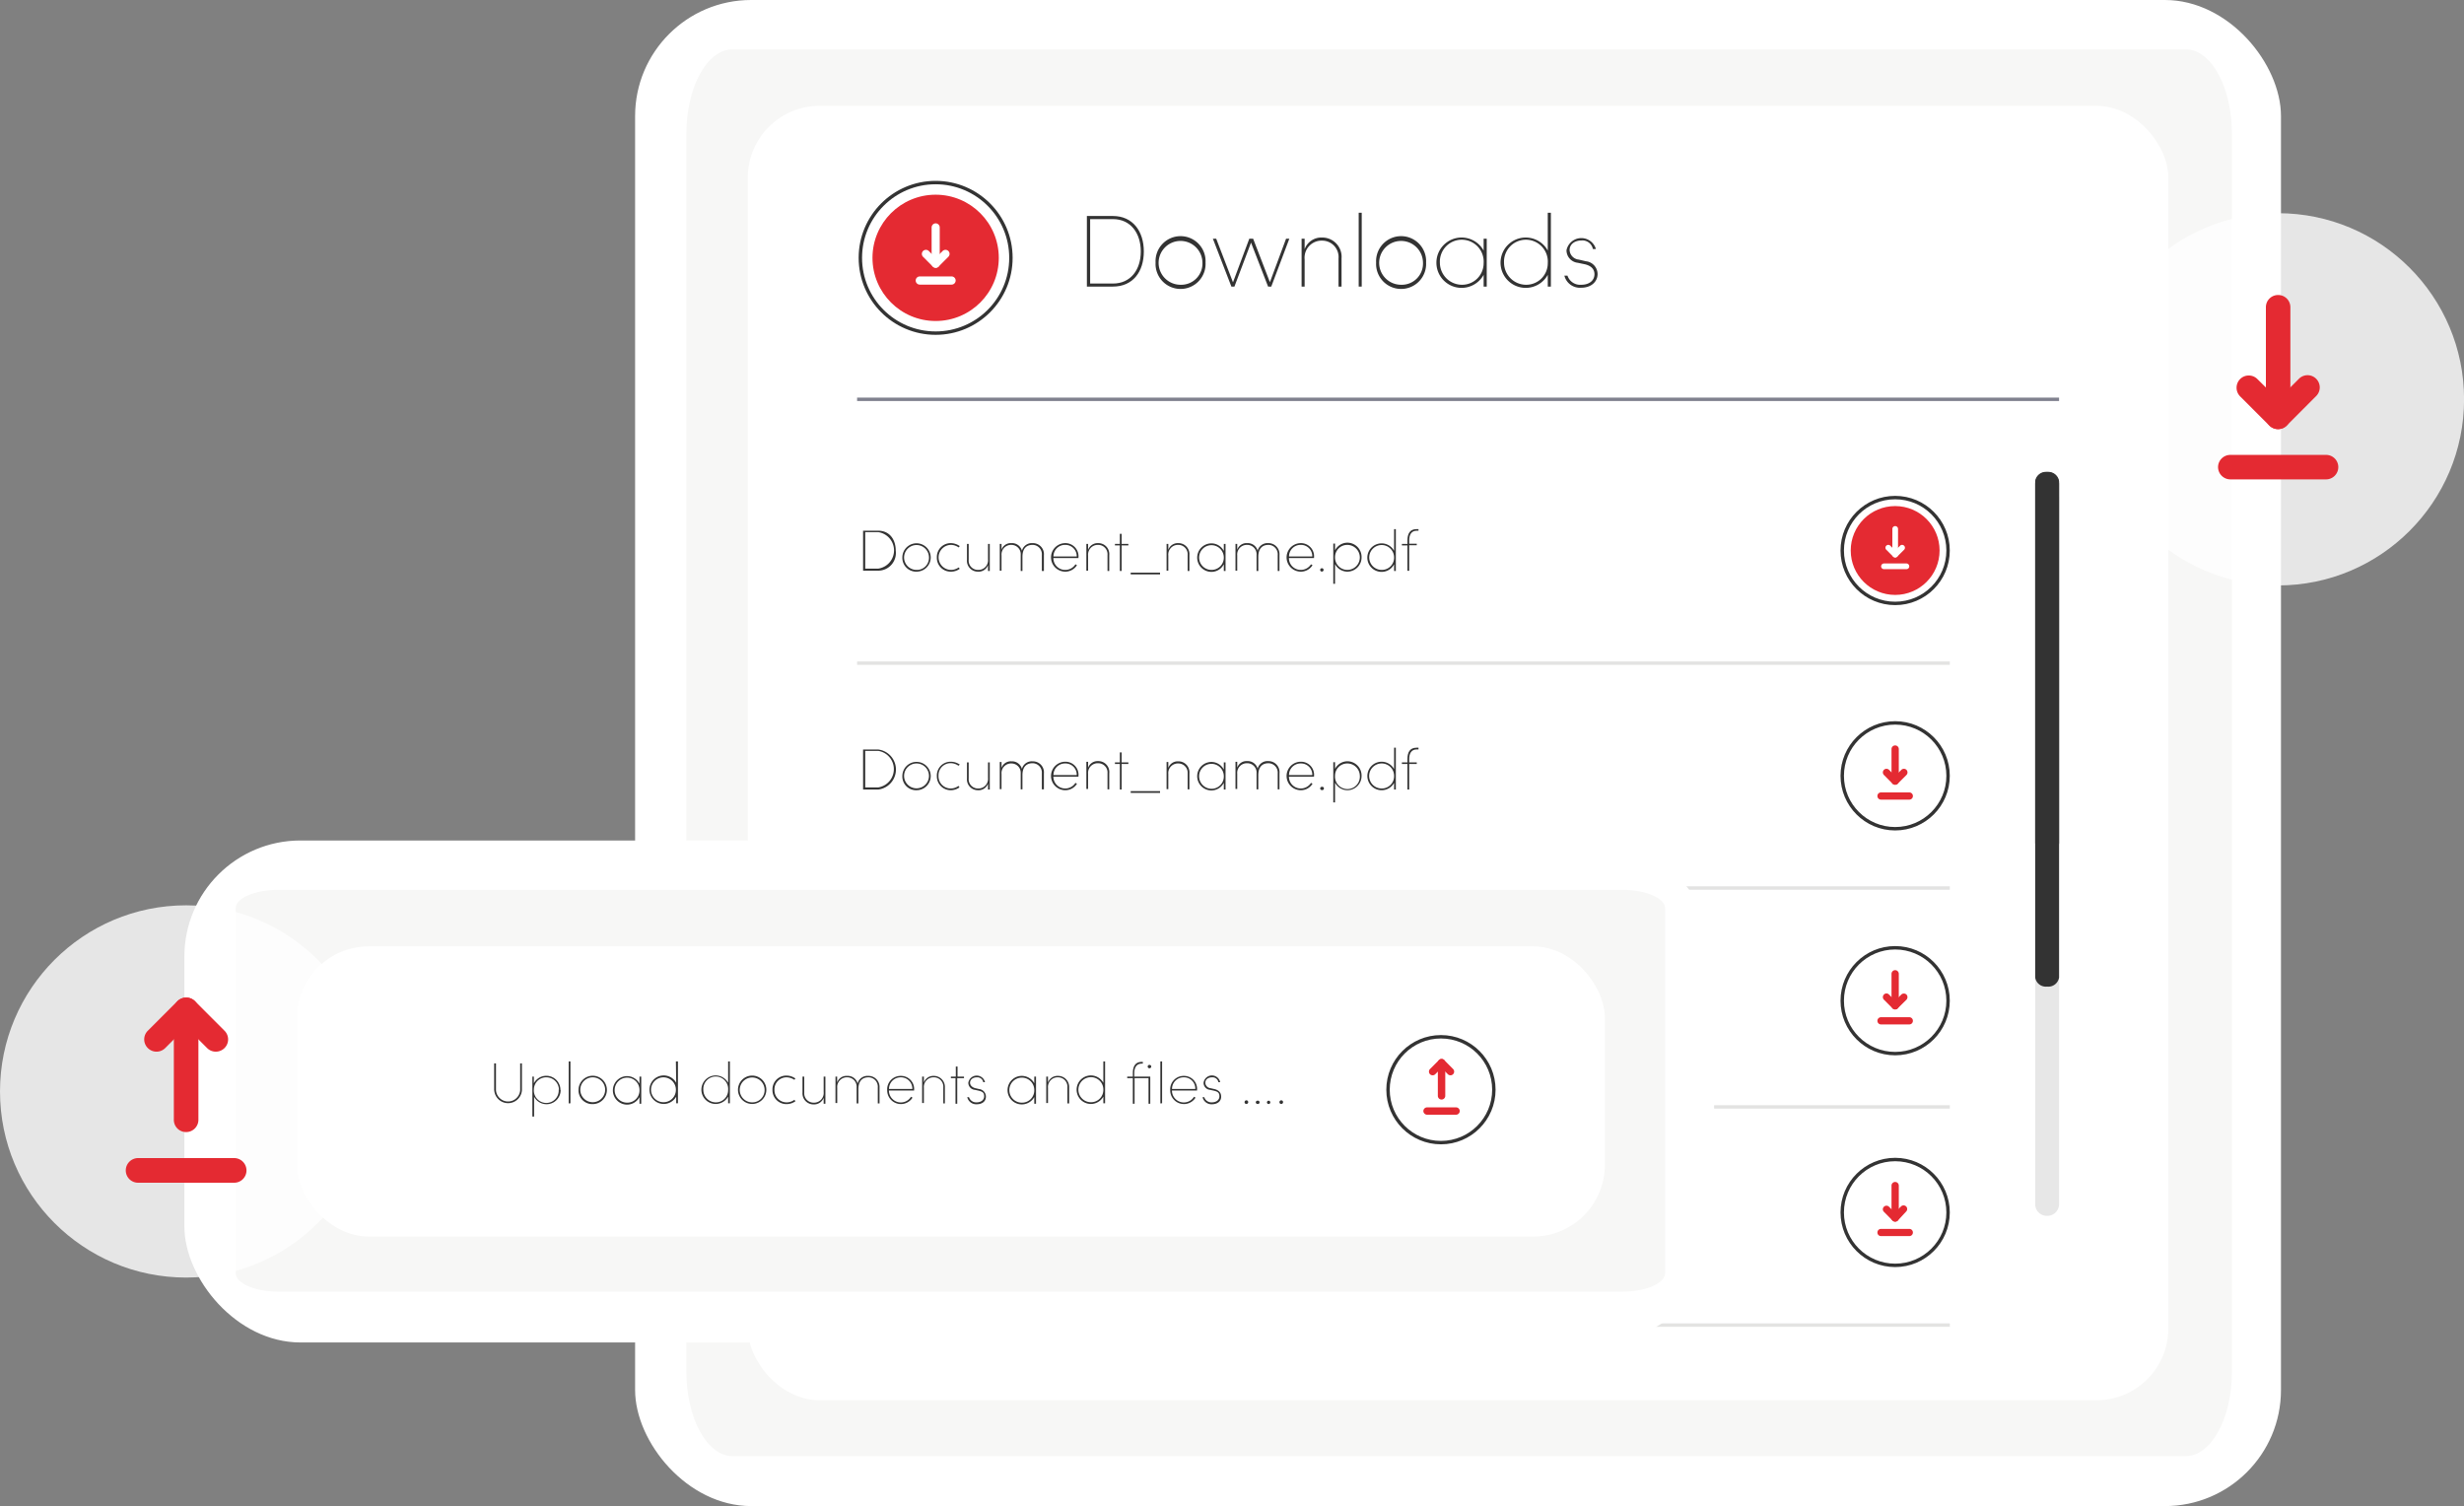 <svg id="Group_24" data-name="Group 24" xmlns="http://www.w3.org/2000/svg" viewBox="0 0 325 198.65"><rect x="0" y="0" width="325" height="198.65" fill="#808080" stroke="none"/><defs><style>.cls-1,.cls-11{fill:#fff;}.cls-2{fill:#f7f7f6;}.cls-11,.cls-3{isolation:isolate;}.cls-4{fill:#333;}.cls-5{fill:#e7e7e7;}.cls-6,.cls-7,.cls-8,.cls-9{fill:none;}.cls-6{stroke:#80818e;}.cls-6,.cls-7,.cls-9{stroke-width:0.45px;}.cls-7{stroke:#e3e3e2;}.cls-9{stroke:#333;}.cls-10{fill:#e42a32;}.cls-11{opacity:0.8;}</style></defs><g id="Group_3080" data-name="Group 3080"><rect id="Rectangle_2904-2" data-name="Rectangle 2904-2" class="cls-1" x="83.77" width="217.09" height="198.65" rx="15.31"/><path id="_6829-01-colorful-infographic-4" data-name=" 6829-01-colorful-infographic-4" class="cls-2" d="M97.2,6.51H288.88c3.37,0,6.09,5,6.09,11.17V180.89c0,6.17-2.72,11.17-6.09,11.17H97.2c-3.36,0-6.09-5-6.09-11.17V17.68C91.11,11.51,93.84,6.51,97.2,6.51Z" transform="translate(-0.58)"/></g><rect id="Rectangle_3026" data-name="Rectangle 3026" class="cls-1" x="98.64" y="13.96" width="187.36" height="170.73" rx="9.46"/><g id="Document_name.pdf-2" data-name="Document name.pdf-2" class="cls-3"><g class="cls-3"><path class="cls-4" d="M116.42,128.52a2.66,2.66,0,0,1,0,5.27h-2v-5.27Zm0,5a2.43,2.43,0,0,0,0-4.81H114.7v4.81Z" transform="translate(-0.58)"/><path class="cls-4" d="M119.6,132a1.87,1.87,0,0,1,3.74,0,1.87,1.87,0,1,1-3.74,0Zm3.51,0a1.64,1.64,0,0,0-3.28,0,1.64,1.64,0,1,0,3.28,0Z" transform="translate(-0.58)"/><path class="cls-4" d="M124.15,132a1.81,1.81,0,0,1,1.86-1.86,2.07,2.07,0,0,1,1.17.38l-.14.18a1.81,1.81,0,0,0-1-.33,1.59,1.59,0,0,0-1.63,1.63,1.61,1.61,0,0,0,1.63,1.67,1.77,1.77,0,0,0,1-.34l.14.18a1.91,1.91,0,0,1-1.17.39A1.83,1.83,0,0,1,124.15,132Z" transform="translate(-0.58)"/><path class="cls-4" d="M130.9,130.22h.23v3.57h-.23V133a1.32,1.32,0,0,1-1.32.88,1.44,1.44,0,0,1-1.46-1.57v-2.1h.23v2.1a1.23,1.23,0,0,0,1.23,1.34,1.27,1.27,0,0,0,1.32-1.4Z" transform="translate(-0.58)"/><path class="cls-4" d="M138.27,131.69v2.1H138v-2.1a1.23,1.23,0,0,0-1.23-1.33c-.72,0-1.33.39-1.33,1.57v1.86h-.23v-2.1a1.22,1.22,0,0,0-1.23-1.33,1.27,1.27,0,0,0-1.32,1.39v2h-.23v-3.57h.23V131a1.29,1.29,0,0,1,1.32-.86,1.33,1.33,0,0,1,1.37,1.05,1.34,1.34,0,0,1,1.42-1.05A1.44,1.44,0,0,1,138.27,131.69Z" transform="translate(-0.58)"/><path class="cls-4" d="M142.83,132.09h-3.31a1.56,1.56,0,0,0,1.57,1.57,1.6,1.6,0,0,0,1.34-.75l.2.13a1.81,1.81,0,0,1-3.34-1,1.77,1.77,0,0,1,1.8-1.86,1.72,1.72,0,0,1,1.74,1.86Zm-.23-.2a1.48,1.48,0,0,0-1.51-1.53,1.52,1.52,0,0,0-1.56,1.53Z" transform="translate(-0.58)"/><path class="cls-4" d="M146.89,131.69v2.1h-.23v-2.1a1.22,1.22,0,0,0-1.23-1.33,1.27,1.27,0,0,0-1.33,1.39v2h-.23v-3.57h.23V131a1.33,1.33,0,0,1,1.33-.87A1.44,1.44,0,0,1,146.89,131.69Z" transform="translate(-0.58)"/><path class="cls-4" d="M149.41,130.22v.2h-.89v3.37h-.23v-3.37h-.65v-.2h.65v-1.33h.23v1.33Z" transform="translate(-0.58)"/><path class="cls-4" d="M149.72,134.24V134h3.87v.23Z" transform="translate(-0.58)"/><path class="cls-4" d="M157.46,131.69v2.1h-.23v-2.1a1.22,1.22,0,0,0-1.23-1.33,1.27,1.27,0,0,0-1.32,1.39v2h-.23v-3.57h.23V131a1.31,1.31,0,0,1,1.32-.87A1.44,1.44,0,0,1,157.46,131.69Z" transform="translate(-0.58)"/><path class="cls-4" d="M162,130.22h.23v3.57H162v-.88a1.85,1.85,0,0,1-1.63,1,1.88,1.88,0,0,1,0-3.76,1.84,1.84,0,0,1,1.63,1Zm0,1.82a1.63,1.63,0,1,0-3.26,0,1.65,1.65,0,0,0,1.63,1.66A1.61,1.61,0,0,0,162,132Z" transform="translate(-0.58)"/><path class="cls-4" d="M169.34,131.69v2.1h-.23v-2.1a1.23,1.23,0,0,0-1.23-1.33c-.71,0-1.33.39-1.33,1.57v1.86h-.23v-2.1a1.22,1.22,0,0,0-1.23-1.33,1.27,1.27,0,0,0-1.32,1.39v2h-.23v-3.57h.23V131a1.29,1.29,0,0,1,1.32-.86,1.33,1.33,0,0,1,1.37,1.05,1.34,1.34,0,0,1,1.42-1.05A1.44,1.44,0,0,1,169.34,131.69Z" transform="translate(-0.58)"/><path class="cls-4" d="M173.9,132.09h-3.31a1.56,1.56,0,0,0,1.57,1.57,1.6,1.6,0,0,0,1.34-.75l.2.13a1.81,1.81,0,0,1-3.34-1,1.77,1.77,0,0,1,1.8-1.86A1.72,1.72,0,0,1,173.9,132Zm-.23-.2a1.48,1.48,0,0,0-1.51-1.53,1.52,1.52,0,0,0-1.56,1.53Z" transform="translate(-0.58)"/><path class="cls-4" d="M174.71,133.66a.23.23,0,0,1,.23-.23.24.24,0,0,1,.25.23.23.23,0,0,1-.25.21A.22.22,0,0,1,174.71,133.66Z" transform="translate(-0.58)"/><path class="cls-4" d="M180.17,132a1.88,1.88,0,0,1-1.86,1.88,1.85,1.85,0,0,1-1.64-1v2.61h-.23v-5.3h.23v.88a1.84,1.84,0,0,1,1.64-1A1.88,1.88,0,0,1,180.17,132Zm-.23,0a1.65,1.65,0,0,0-1.63-1.65,1.61,1.61,0,0,0-1.64,1.61,1.64,1.64,0,1,0,3.27,0Z" transform="translate(-0.58)"/><path class="cls-4" d="M184.46,128.27h.23v5.52h-.23v-.88a1.86,1.86,0,0,1-1.64,1,1.88,1.88,0,0,1,0-3.76,1.85,1.85,0,0,1,1.64,1Zm0,3.77a1.63,1.63,0,0,0-1.64-1.68,1.65,1.65,0,0,0,0,3.3A1.61,1.61,0,0,0,184.46,132Z" transform="translate(-0.58)"/><path class="cls-4" d="M187.45,128.5c-.73,0-1,.56-1,1.27v.45h1v.2h-1v3.37h-.23v-3.37h-.73v-.2h.73v-.45c0-.84.29-1.5,1.2-1.5h.26v.23Z" transform="translate(-0.58)"/></g></g><path id="Rectangle_3027" data-name="Rectangle 3027" class="cls-5" d="M270.59,64.1h0a1.55,1.55,0,0,1,1.58,1.51v93.25a1.55,1.55,0,0,1-1.58,1.51h0a1.54,1.54,0,0,1-1.57-1.51V65.61A1.54,1.54,0,0,1,270.59,64.1Z" transform="translate(-0.58)"/><path id="Rectangle_3028" data-name="Rectangle 3028" class="cls-4" d="M270.59,62.25h0a1.58,1.58,0,0,1,1.58,1.58v47.29a1.57,1.57,0,0,1-1.58,1.57h0a1.57,1.57,0,0,1-1.57-1.57V63.83A1.57,1.57,0,0,1,270.59,62.25Z" transform="translate(-0.58)"/><path id="Path_19848" data-name="Path 19848" class="cls-6" d="M113.63,52.67H272.17" transform="translate(-0.58)"/><g id="Document_name.pdf-6" data-name="Document name.pdf-6" class="cls-3"><g class="cls-3"><path class="cls-4" d="M116.42,157.34a2.66,2.66,0,0,1,0,5.28h-2v-5.28Zm0,5a2.44,2.44,0,0,0,0-4.82H114.7v4.82Z" transform="translate(-0.58)"/><path class="cls-4" d="M119.6,160.82a1.87,1.87,0,1,1,1.87,1.89A1.82,1.82,0,0,1,119.6,160.82Zm3.51,0a1.64,1.64,0,0,0-3.28,0,1.64,1.64,0,1,0,3.28,0Z" transform="translate(-0.58)"/><path class="cls-4" d="M124.15,160.82A1.81,1.81,0,0,1,126,159a2.07,2.07,0,0,1,1.17.38l-.14.19a1.81,1.81,0,0,0-1-.34,1.59,1.59,0,0,0-1.63,1.64,1.61,1.61,0,0,0,1.63,1.66,1.7,1.7,0,0,0,1-.34l.14.19a2,2,0,0,1-1.17.38A1.83,1.83,0,0,1,124.15,160.82Z" transform="translate(-0.58)"/><path class="cls-4" d="M130.9,159h.23v3.58h-.23v-.78a1.31,1.31,0,0,1-1.32.87,1.44,1.44,0,0,1-1.46-1.56V159h.23v2.11a1.22,1.22,0,0,0,1.23,1.33,1.27,1.27,0,0,0,1.32-1.39Z" transform="translate(-0.58)"/><path class="cls-4" d="M138.27,160.51v2.11H138v-2.11a1.23,1.23,0,0,0-1.23-1.33c-.72,0-1.33.39-1.33,1.57v1.87h-.23v-2.11a1.22,1.22,0,0,0-1.23-1.33,1.27,1.27,0,0,0-1.32,1.39v2.05h-.23V159h.23v.78A1.28,1.28,0,0,1,134,159a1.34,1.34,0,0,1,1.37,1.05,1.34,1.34,0,0,1,1.42-1.05A1.45,1.45,0,0,1,138.27,160.51Z" transform="translate(-0.58)"/><path class="cls-4" d="M142.83,160.92h-3.31a1.55,1.55,0,0,0,1.57,1.56,1.59,1.59,0,0,0,1.34-.74l.2.12a1.81,1.81,0,0,1-1.54.85,1.88,1.88,0,0,1,0-3.76,1.72,1.72,0,0,1,1.74,1.87Zm-.23-.21a1.49,1.49,0,0,0-1.51-1.53,1.52,1.52,0,0,0-1.56,1.53Z" transform="translate(-0.58)"/><path class="cls-4" d="M146.89,160.51v2.11h-.23v-2.11a1.22,1.22,0,0,0-1.23-1.33,1.27,1.27,0,0,0-1.33,1.39v2.05h-.23V159h.23v.78a1.34,1.34,0,0,1,1.33-.87A1.44,1.44,0,0,1,146.89,160.51Z" transform="translate(-0.58)"/><path class="cls-4" d="M149.41,159v.21h-.89v3.37h-.23v-3.37h-.65V159h.65v-1.32h.23V159Z" transform="translate(-0.58)"/><path class="cls-4" d="M149.72,163.06v-.23h3.87v.23Z" transform="translate(-0.58)"/><path class="cls-4" d="M157.46,160.51v2.11h-.23v-2.11a1.22,1.22,0,0,0-1.23-1.33,1.27,1.27,0,0,0-1.32,1.39v2.05h-.23V159h.23v.78A1.32,1.32,0,0,1,156,159,1.44,1.44,0,0,1,157.46,160.51Z" transform="translate(-0.58)"/><path class="cls-4" d="M162,159h.23v3.58H162v-.88a1.88,1.88,0,1,1,0-1.82Zm0,1.83a1.63,1.63,0,1,0-1.63,1.61A1.61,1.61,0,0,0,162,160.87Z" transform="translate(-0.58)"/><path class="cls-4" d="M169.34,160.51v2.11h-.23v-2.11a1.23,1.23,0,0,0-1.23-1.33c-.71,0-1.33.39-1.33,1.57v1.87h-.23v-2.11a1.22,1.22,0,0,0-1.23-1.33,1.27,1.27,0,0,0-1.32,1.39v2.05h-.23V159h.23v.78a1.29,1.29,0,0,1,1.32-.87,1.34,1.34,0,0,1,1.37,1.05,1.34,1.34,0,0,1,1.42-1.05A1.45,1.45,0,0,1,169.34,160.51Z" transform="translate(-0.58)"/><path class="cls-4" d="M173.9,160.92h-3.31a1.55,1.55,0,0,0,1.57,1.56,1.59,1.59,0,0,0,1.34-.74l.2.12a1.81,1.81,0,0,1-1.54.85,1.88,1.88,0,0,1,0-3.76,1.72,1.72,0,0,1,1.74,1.87Zm-.23-.21a1.49,1.49,0,0,0-1.51-1.53,1.52,1.52,0,0,0-1.56,1.53Z" transform="translate(-0.58)"/><path class="cls-4" d="M174.71,162.48a.22.22,0,0,1,.23-.22.23.23,0,0,1,.25.22.24.24,0,0,1-.25.22A.22.22,0,0,1,174.71,162.48Z" transform="translate(-0.58)"/><path class="cls-4" d="M180.17,160.83a1.88,1.88,0,0,1-1.86,1.88,1.86,1.86,0,0,1-1.64-1v2.61h-.23V159h.23v.88a1.86,1.86,0,0,1,1.64-1A1.88,1.88,0,0,1,180.17,160.83Zm-.23,0a1.65,1.65,0,0,0-1.63-1.65,1.61,1.61,0,0,0-1.64,1.62,1.63,1.63,0,0,0,1.64,1.68A1.65,1.65,0,0,0,179.94,160.83Z" transform="translate(-0.58)"/><path class="cls-4" d="M184.46,157.1h.23v5.52h-.23v-.88a1.88,1.88,0,1,1,0-1.82Zm0,3.77a1.64,1.64,0,1,0-1.64,1.61A1.61,1.61,0,0,0,184.46,160.87Z" transform="translate(-0.58)"/><path class="cls-4" d="M187.45,157.33c-.73,0-1,.56-1,1.27V159h1v.21h-1v3.37h-.23v-3.37h-.73V159h.73v-.44c0-.84.29-1.5,1.2-1.5h.26v.23Z" transform="translate(-0.58)"/></g></g><path id="Path_19849" data-name="Path 19849" class="cls-7" d="M113.63,87.47H257.76" transform="translate(-0.58)"/><path id="Path_19852" data-name="Path 19852" class="cls-7" d="M113.63,117.13H257.76" transform="translate(-0.58)"/><path id="Path_19853" data-name="Path 19853" class="cls-7" d="M113.63,146H257.76" transform="translate(-0.58)"/><path id="Path_19854" data-name="Path 19854" class="cls-7" d="M113.63,174.78H257.76" transform="translate(-0.58)"/><path id="Rectangle_3095" data-name="Rectangle 3095" class="cls-4" d="M270.59,62.25h0a1.43,1.43,0,0,1,1.58,1.21v65.46a1.43,1.43,0,0,1-1.58,1.21h0a1.42,1.42,0,0,1-1.57-1.21V63.46A1.42,1.42,0,0,1,270.59,62.25Z" transform="translate(-0.58)"/><g id="Group_3116" data-name="Group 3116"><g id="Group_1669-2" data-name="Group 1669-2"><g id="Group_1668-2" data-name="Group 1668-2"><g id="Group_1574-7" data-name="Group 1574-7"><g id="Group_1555-7" data-name="Group 1555-7"><g id="Group_1362-7" data-name="Group 1362-7"><g id="Group_1293-15" data-name="Group 1293-15"><g id="Ellipse_68-15" data-name="Ellipse 68-15"><circle class="cls-8" cx="123.41" cy="34.01" r="10.25"/><circle class="cls-9" cx="123.41" cy="34.01" r="9.93"/></g></g></g></g></g></g><circle id="Ellipse_89-2" data-name="Ellipse 89-2" class="cls-10" cx="123.41" cy="34.01" r="8.33"/></g></g><g id="Group_3804" data-name="Group 3804"><path id="Path_18563" data-name="Path 18563" class="cls-1" d="M126.63,37a.54.54,0,0,0-.53-.54h-4.2a.54.54,0,0,0-.54.54h0a.54.54,0,0,0,.54.54h4.2A.54.54,0,0,0,126.63,37Z" transform="translate(-0.58)"/><g id="Group_3556" data-name="Group 3556"><path id="Path_18564" data-name="Path 18564" class="cls-1" d="M124.38,35.16a.54.54,0,0,0,0-.76l-1.29-1.29a.54.54,0,0,0-.76,0h0a.54.54,0,0,0,0,.76l1.29,1.29A.54.54,0,0,0,124.38,35.16Z" transform="translate(-0.58)"/><path id="Path_18565" data-name="Path 18565" class="cls-1" d="M123.62,35.16a.54.54,0,0,0,.76,0l1.29-1.29a.54.54,0,0,0,0-.76h0a.54.54,0,0,0-.76,0l-1.29,1.29A.54.54,0,0,0,123.62,35.16Z" transform="translate(-0.58)"/></g><path id="Path_18564-2" data-name="Path 18564-2" class="cls-1" d="M124,35a.54.54,0,0,0,.53-.54V30a.54.54,0,0,0-.53-.54h0a.54.54,0,0,0-.54.54V34.5A.54.54,0,0,0,124,35Z" transform="translate(-0.58)"/></g><g id="Group_3111" data-name="Group 3111"><g id="Group_1667" data-name="Group 1667"><g id="Group_1574-2" data-name="Group 1574-2"><g id="Group_1555-2" data-name="Group 1555-2"><g id="Group_1362-2" data-name="Group 1362-2"><g id="Group_1293-10" data-name="Group 1293-10"><g id="Ellipse_68-10" data-name="Ellipse 68-10"><circle class="cls-8" cx="249.97" cy="131.99" r="7.21"/><circle class="cls-9" cx="249.97" cy="131.99" r="6.98"/></g></g></g></g></g></g></g><g id="Group_3804-2" data-name="Group 3804"><path id="Path_18563-2" data-name="Path 18563" class="cls-10" d="M252.89,134.64a.47.47,0,0,0-.47-.47h-3.74a.47.47,0,0,0-.47.47h0a.47.47,0,0,0,.47.48h3.74A.47.47,0,0,0,252.89,134.64Z" transform="translate(-0.58)"/><g id="Group_3556-2" data-name="Group 3556"><path id="Path_18564-2-2" data-name="Path 18564" class="cls-10" d="M250.89,133a.48.48,0,0,0,0-.67l-1.15-1.15a.46.46,0,0,0-.67,0h0a.48.48,0,0,0,0,.68l1.14,1.14A.48.48,0,0,0,250.89,133Z" transform="translate(-0.58)"/><path id="Path_18565-2" data-name="Path 18565" class="cls-10" d="M250.21,133a.48.48,0,0,0,.68,0l1.15-1.14a.5.5,0,0,0,0-.68h0a.5.5,0,0,0-.68,0l-1.15,1.15A.48.48,0,0,0,250.21,133Z" transform="translate(-0.58)"/></g><path id="Path_18564-2-3" data-name="Path 18564-2" class="cls-10" d="M250.55,132.92a.48.48,0,0,0,.48-.48v-4a.49.49,0,0,0-.48-.48h0a.49.49,0,0,0-.48.48v4A.48.48,0,0,0,250.55,132.92Z" transform="translate(-0.58)"/></g><g id="Group_3111-2" data-name="Group 3111"><g id="Group_1667-2" data-name="Group 1667"><g id="Group_1574-2-2" data-name="Group 1574-2"><g id="Group_1555-2-2" data-name="Group 1555-2"><g id="Group_1362-2-2" data-name="Group 1362-2"><g id="Group_1293-10-2" data-name="Group 1293-10"><g id="Ellipse_68-10-2" data-name="Ellipse 68-10"><circle class="cls-8" cx="249.97" cy="159.92" r="7.21"/><circle class="cls-9" cx="249.97" cy="159.92" r="6.98"/></g></g></g></g></g></g></g><g id="Group_3804-3" data-name="Group 3804"><path id="Path_18563-3" data-name="Path 18563" class="cls-10" d="M252.89,162.57a.47.47,0,0,0-.47-.48h-3.74a.47.47,0,0,0-.47.48h0a.47.47,0,0,0,.47.47h3.74A.47.47,0,0,0,252.89,162.57Z" transform="translate(-0.58)"/><g id="Group_3556-3" data-name="Group 3556"><path id="Path_18564-3" data-name="Path 18564" class="cls-10" d="M250.89,161a.5.5,0,0,0,0-.68l-1.15-1.15a.47.47,0,0,0-.67,0h0a.46.46,0,0,0,0,.67l1.14,1.15A.5.5,0,0,0,250.89,161Z" transform="translate(-0.58)"/><path id="Path_18565-3" data-name="Path 18565" class="cls-10" d="M250.21,161a.5.5,0,0,0,.68,0L252,159.8a.48.48,0,0,0,0-.67h0a.48.48,0,0,0-.68,0l-1.15,1.14A.5.5,0,0,0,250.21,161Z" transform="translate(-0.58)"/></g><path id="Path_18564-2-4" data-name="Path 18564-2" class="cls-10" d="M250.55,160.84a.48.48,0,0,0,.48-.47v-4a.48.48,0,0,0-.48-.47h0a.48.48,0,0,0-.48.47v4A.48.48,0,0,0,250.55,160.84Z" transform="translate(-0.58)"/></g><g id="Downloads_" data-name="Downloads " class="cls-3"><g class="cls-3"><path class="cls-4" d="M147.37,28.49c2.61,0,4.08,2,4.08,4.68S150,37.8,147.37,37.8h-3.43V28.49Zm0,8.91c2.35,0,3.68-1.83,3.68-4.23s-1.33-4.27-3.68-4.27h-3v8.5Z" transform="translate(-0.58)"/><path class="cls-4" d="M153,34.63a3.3,3.3,0,1,1,6.59,0,3.3,3.3,0,1,1-6.59,0Zm6.18,0a2.89,2.89,0,1,0-2.89,2.93A2.8,2.8,0,0,0,159.18,34.63Z" transform="translate(-0.58)"/><path class="cls-4" d="M170.21,31.49h.43l-2.38,6.31h-.42L165.59,32,163.4,37.8H163l-2.44-6.31H161l2.21,5.75,2.15-5.75h.51l2.21,5.73Z" transform="translate(-0.58)"/><path class="cls-4" d="M177.53,34.09V37.8h-.4V34.09A2.16,2.16,0,0,0,175,31.74a2.25,2.25,0,0,0-2.34,2.46v3.6h-.4V31.49h.4v1.38A2.35,2.35,0,0,1,175,31.33,2.55,2.55,0,0,1,177.53,34.09Z" transform="translate(-0.58)"/><path class="cls-4" d="M179.79,37.8V28.06h.4V37.8Z" transform="translate(-0.58)"/><path class="cls-4" d="M182.09,34.63a3.3,3.3,0,1,1,6.59,0,3.3,3.3,0,1,1-6.59,0Zm6.18,0a2.89,2.89,0,1,0-2.89,2.93A2.8,2.8,0,0,0,188.27,34.63Z" transform="translate(-0.58)"/><path class="cls-4" d="M196.27,31.49h.41V37.8h-.41V36.25a3.32,3.32,0,1,1,0-3.2Zm0,3.22a2.89,2.89,0,1,0-5.77-.07,2.92,2.92,0,0,0,2.88,2.92A2.84,2.84,0,0,0,196.27,34.71Z" transform="translate(-0.58)"/><path class="cls-4" d="M204.73,28.06h.41V37.8h-.41V36.25a3.32,3.32,0,1,1,0-3.2Zm0,6.65a2.89,2.89,0,1,0-5.77-.07,2.92,2.92,0,0,0,2.88,2.92A2.84,2.84,0,0,0,204.73,34.71Z" transform="translate(-0.58)"/><path class="cls-4" d="M206.92,36.36h.41a1.76,1.76,0,0,0,1.82,1.2c1.07,0,1.74-.58,1.74-1.39,0-.57-.32-1.07-1.21-1.3l-1-.21A1.66,1.66,0,0,1,207.2,33a2,2,0,0,1,3.88-.15h-.4a1.4,1.4,0,0,0-1.52-1.13c-.9,0-1.55.52-1.55,1.25a1.33,1.33,0,0,0,1.21,1.27l.94.22a1.71,1.71,0,0,1,1.54,1.69c0,1-.84,1.8-2.15,1.8A2.12,2.12,0,0,1,206.92,36.36Z" transform="translate(-0.58)"/></g></g><g id="Group_3080-2" data-name="Group 3080-2"><rect id="Rectangle_2904-3" data-name="Rectangle 2904-3" class="cls-1" x="24.32" y="110.86" width="201.77" height="66.21" rx="15.31"/><path id="_6829-01-colorful-infographic-4-2" data-name=" 6829-01-colorful-infographic-4-2" class="cls-2" d="M37.29,117.37H214.58c3.11,0,5.63,1.09,5.63,2.45v48.09c0,1.35-2.53,2.45-5.63,2.45H37.29c-3.11,0-5.63-1.1-5.63-2.45V119.82C31.66,118.46,34.18,117.37,37.29,117.37Z" transform="translate(-0.58)"/></g><rect id="Rectangle_3026-2" data-name="Rectangle 3026-2" class="cls-1" x="39.18" y="124.82" width="172.5" height="38.28" rx="9.46"/><g id="Group_3111-2-2" data-name="Group 3111-2"><g id="Group_3121" data-name="Group 3121"><g id="Group_1667-6" data-name="Group 1667-6"><g id="Group_1574-8" data-name="Group 1574-8"><g id="Group_1555-8" data-name="Group 1555-8"><g id="Group_1362-8" data-name="Group 1362-8"><g id="Group_1293-16" data-name="Group 1293-16"><g id="Ellipse_68-16" data-name="Ellipse 68-16"><circle class="cls-8" cx="190.06" cy="143.73" r="7.21"/><circle class="cls-9" cx="190.06" cy="143.73" r="6.98"/></g></g></g></g></g></g></g></g><path id="Path_18563-4" data-name="Path 18563" class="cls-10" d="M193.12,146.54a.49.49,0,0,0-.49-.48h-3.82a.5.5,0,0,0-.49.48h0a.5.5,0,0,0,.49.49h3.82A.49.49,0,0,0,193.12,146.54Z" transform="translate(-0.58)"/><g id="Group_3556-4" data-name="Group 3556"><path id="Path_18564-4" data-name="Path 18564" class="cls-10" d="M190.38,139.82a.49.49,0,0,0,0,.69l1.17,1.18a.49.49,0,0,0,.69,0h0a.49.49,0,0,0,0-.69l-1.17-1.18A.49.49,0,0,0,190.38,139.82Z" transform="translate(-0.58)"/><path id="Path_18565-4" data-name="Path 18565" class="cls-10" d="M191.07,139.82a.49.49,0,0,0-.69,0L189.2,141a.49.49,0,0,0,0,.69h0a.49.49,0,0,0,.69,0l1.18-1.18A.49.49,0,0,0,191.07,139.82Z" transform="translate(-0.58)"/></g><path id="Path_18564-2-5" data-name="Path 18564-2" class="cls-10" d="M190.72,139.93a.49.49,0,0,0-.49.49v4.12a.49.49,0,0,0,.49.49h0a.49.49,0,0,0,.49-.49v-4.12A.49.49,0,0,0,190.72,139.93Z" transform="translate(-0.58)"/><g id="Group_3111-3" data-name="Group 3111"><g id="Group_1667-3" data-name="Group 1667"><g id="Group_1574-2-3" data-name="Group 1574-2"><g id="Group_1555-2-3" data-name="Group 1555-2"><g id="Group_1362-2-3" data-name="Group 1362-2"><g id="Group_1293-10-3" data-name="Group 1293-10"><g id="Ellipse_68-10-3" data-name="Ellipse 68-10"><circle class="cls-8" cx="249.97" cy="102.33" r="7.21"/><circle class="cls-9" cx="249.97" cy="102.33" r="6.98"/></g></g></g></g></g></g></g><g id="Group_3804-4" data-name="Group 3804"><path id="Path_18563-5" data-name="Path 18563" class="cls-10" d="M252.89,105a.47.47,0,0,0-.47-.48h-3.74a.47.47,0,0,0-.47.48h0a.47.47,0,0,0,.47.47h3.74A.47.47,0,0,0,252.89,105Z" transform="translate(-0.58)"/><g id="Group_3556-5" data-name="Group 3556"><path id="Path_18564-5" data-name="Path 18564" class="cls-10" d="M250.89,103.37a.5.5,0,0,0,0-.68l-1.15-1.15a.48.48,0,0,0-.67,0h0a.48.48,0,0,0,0,.68l1.14,1.15A.5.5,0,0,0,250.89,103.37Z" transform="translate(-0.58)"/><path id="Path_18565-5" data-name="Path 18565" class="cls-10" d="M250.21,103.37a.5.5,0,0,0,.68,0l1.15-1.15a.49.49,0,0,0,0-.68h0a.48.48,0,0,0-.67,0l-1.15,1.15A.5.5,0,0,0,250.21,103.37Z" transform="translate(-0.58)"/></g><path id="Path_18564-2-6" data-name="Path 18564-2" class="cls-10" d="M250.55,103.26a.48.48,0,0,0,.48-.47v-4a.48.48,0,0,0-.48-.47h0a.48.48,0,0,0-.48.47v4A.48.48,0,0,0,250.55,103.26Z" transform="translate(-0.58)"/></g><g id="Group_1668-2-2" data-name="Group 1668-2"><g id="Group_1574-7-2" data-name="Group 1574-7"><g id="Group_1555-7-2" data-name="Group 1555-7"><g id="Group_1362-7-2" data-name="Group 1362-7"><g id="Group_1293-15-2" data-name="Group 1293-15"><g id="Ellipse_68-15-2" data-name="Ellipse 68-15"><circle class="cls-8" cx="249.97" cy="72.61" r="7.21"/><circle class="cls-9" cx="249.97" cy="72.61" r="6.98"/></g></g></g></g></g></g><circle id="Ellipse_89-2-2" data-name="Ellipse 89-2" class="cls-10" cx="249.97" cy="72.61" r="5.86"/><path id="Path_18563-6" data-name="Path 18563" class="cls-1" d="M252.41,74.7a.38.38,0,0,0-.38-.38h-2.95a.38.38,0,0,0-.38.38h0a.37.37,0,0,0,.38.37H252A.37.37,0,0,0,252.41,74.7Z" transform="translate(-0.58)"/><g id="Group_3556-6" data-name="Group 3556"><path id="Path_18564-6" data-name="Path 18564" class="cls-1" d="M250.82,73.42a.38.38,0,0,0,0-.54l-.91-.9a.37.37,0,0,0-.53,0h0a.37.37,0,0,0,0,.53l.91.91A.39.39,0,0,0,250.82,73.42Z" transform="translate(-0.58)"/><path id="Path_18565-6" data-name="Path 18565" class="cls-1" d="M250.29,73.42a.39.39,0,0,0,.53,0l.91-.91a.37.37,0,0,0,0-.53h0a.37.37,0,0,0-.53,0l-.91.9A.38.38,0,0,0,250.29,73.42Z" transform="translate(-0.58)"/></g><path id="Path_18564-2-7" data-name="Path 18564-2" class="cls-1" d="M250.55,73.33a.37.37,0,0,0,.38-.37V69.77a.38.38,0,0,0-.38-.38h0a.38.38,0,0,0-.37.38V73A.37.37,0,0,0,250.55,73.33Z" transform="translate(-0.58)"/><g id="Group_3120" data-name="Group 3120"><g id="Group_3083-2" data-name="Group 3083-2"><g id="Group_2923-2" data-name="Group 2923-2"><circle id="Ellipse_593-4" data-name="Ellipse 593-4" class="cls-11" cx="24.55" cy="143.96" r="24.55"/></g></g></g><path id="Path_18563-7" data-name="Path 18563" class="cls-10" d="M33.09,154.37a1.63,1.63,0,0,0-1.62-1.62H18.79a1.63,1.63,0,0,0-1.62,1.62h0A1.62,1.62,0,0,0,18.79,156H31.47A1.62,1.62,0,0,0,33.09,154.37Z" transform="translate(-0.58)"/><g id="Group_3556-7" data-name="Group 3556"><path id="Path_18564-7" data-name="Path 18564" class="cls-10" d="M24,132.05a1.62,1.62,0,0,0,0,2.29l3.9,3.9a1.62,1.62,0,0,0,2.29,0h0a1.61,1.61,0,0,0,0-2.29l-3.89-3.9A1.64,1.64,0,0,0,24,132.05Z" transform="translate(-0.58)"/><path id="Path_18565-7" data-name="Path 18565" class="cls-10" d="M26.28,132.05a1.64,1.64,0,0,0-2.3,0l-3.9,3.9a1.61,1.61,0,0,0,0,2.29h0a1.62,1.62,0,0,0,2.29,0l3.89-3.9A1.61,1.61,0,0,0,26.28,132.05Z" transform="translate(-0.58)"/></g><path id="Path_18564-2-8" data-name="Path 18564-2" class="cls-10" d="M25.13,132.4A1.62,1.62,0,0,0,23.51,134v13.7a1.61,1.61,0,0,0,1.62,1.62h0a1.62,1.62,0,0,0,1.62-1.62V134A1.63,1.63,0,0,0,25.13,132.4Z" transform="translate(-0.58)"/><g id="Group_3124" data-name="Group 3124"><g id="Group_3083" data-name="Group 3083"><g id="Group_2923" data-name="Group 2923"><circle id="Ellipse_593-3" data-name="Ellipse 593-3" class="cls-11" cx="300.46" cy="52.67" r="24.55"/></g></g></g><g id="Group_3804-5" data-name="Group 3804"><path id="Path_18563-8" data-name="Path 18563" class="cls-10" d="M309,61.59A1.61,1.61,0,0,0,307.37,60H294.76a1.62,1.62,0,0,0-1.62,1.61h0a1.63,1.63,0,0,0,1.62,1.62h12.61A1.62,1.62,0,0,0,309,61.59Z" transform="translate(-0.58)"/><g id="Group_3556-8" data-name="Group 3556"><path id="Path_18564-8" data-name="Path 18564" class="cls-10" d="M302.21,56.12a1.62,1.62,0,0,0,0-2.28L298.33,50a1.61,1.61,0,0,0-2.28,0h0a1.62,1.62,0,0,0,0,2.28l3.88,3.88A1.62,1.62,0,0,0,302.21,56.12Z" transform="translate(-0.58)"/><path id="Path_18565-8" data-name="Path 18565" class="cls-10" d="M299.92,56.12a1.62,1.62,0,0,0,2.29,0l3.87-3.88a1.61,1.61,0,0,0,0-2.28h0a1.6,1.6,0,0,0-2.27,0l-3.88,3.88A1.62,1.62,0,0,0,299.92,56.12Z" transform="translate(-0.58)"/></g><path id="Path_18564-2-9" data-name="Path 18564-2" class="cls-10" d="M301.06,55.77a1.62,1.62,0,0,0,1.62-1.62V40.52a1.61,1.61,0,0,0-1.62-1.61h0a1.61,1.61,0,0,0-1.61,1.61V54.15A1.62,1.62,0,0,0,301.06,55.77Z" transform="translate(-0.58)"/></g><g id="Document_name.pdf-3" data-name="Document name.pdf-3" class="cls-3"><g class="cls-3"><path class="cls-4" d="M116.42,70c1.48,0,2.31,1.14,2.31,2.65a2.33,2.33,0,0,1-2.31,2.62h-2V70Zm0,5a2.43,2.43,0,0,0,0-4.81H114.7v4.81Z" transform="translate(-0.58)"/><path class="cls-4" d="M119.6,73.51a1.87,1.87,0,1,1,1.87,1.89A1.82,1.82,0,0,1,119.6,73.51Zm3.51,0a1.64,1.64,0,1,0-1.64,1.66A1.59,1.59,0,0,0,123.11,73.51Z" transform="translate(-0.58)"/><path class="cls-4" d="M124.15,73.51A1.82,1.82,0,0,1,126,71.64a2.08,2.08,0,0,1,1.17.39l-.14.18a1.81,1.81,0,0,0-1-.34,1.65,1.65,0,0,0,0,3.3,1.76,1.76,0,0,0,1-.33l.14.18a1.91,1.91,0,0,1-1.17.38A1.82,1.82,0,0,1,124.15,73.51Z" transform="translate(-0.58)"/><path class="cls-4" d="M130.9,71.74h.23v3.57h-.23v-.78a1.31,1.31,0,0,1-1.32.87,1.44,1.44,0,0,1-1.46-1.56v-2.1h.23v2.1a1.22,1.22,0,0,0,1.23,1.33,1.27,1.27,0,0,0,1.32-1.39Z" transform="translate(-0.58)"/><path class="cls-4" d="M138.27,73.21v2.1H138v-2.1a1.23,1.23,0,0,0-1.23-1.34c-.72,0-1.33.39-1.33,1.57v1.87h-.23v-2.1A1.23,1.23,0,0,0,134,71.87a1.27,1.27,0,0,0-1.32,1.4v2h-.23V71.74h.23v.77a1.28,1.28,0,0,1,1.32-.87,1.34,1.34,0,0,1,1.37,1,1.35,1.35,0,0,1,1.42-1A1.45,1.45,0,0,1,138.27,73.21Z" transform="translate(-0.58)"/><path class="cls-4" d="M142.83,73.61h-3.31a1.55,1.55,0,0,0,1.57,1.56,1.59,1.59,0,0,0,1.34-.74l.2.12a1.81,1.81,0,0,1-1.54.85,1.88,1.88,0,0,1,0-3.76,1.73,1.73,0,0,1,1.74,1.87Zm-.23-.21a1.49,1.49,0,0,0-1.51-1.53,1.52,1.52,0,0,0-1.56,1.53Z" transform="translate(-0.58)"/><path class="cls-4" d="M146.89,73.21v2.1h-.23v-2.1a1.23,1.23,0,0,0-1.23-1.34,1.28,1.28,0,0,0-1.33,1.4v2h-.23V71.74h.23v.78a1.34,1.34,0,0,1,1.33-.88A1.44,1.44,0,0,1,146.89,73.21Z" transform="translate(-0.58)"/><path class="cls-4" d="M149.41,71.74v.2h-.89v3.37h-.23V71.94h-.65v-.2h.65V70.41h.23v1.33Z" transform="translate(-0.58)"/><path class="cls-4" d="M149.72,75.76v-.23h3.87v.23Z" transform="translate(-0.58)"/><path class="cls-4" d="M157.46,73.21v2.1h-.23v-2.1A1.23,1.23,0,0,0,156,71.87a1.27,1.27,0,0,0-1.32,1.4v2h-.23V71.74h.23v.78a1.32,1.32,0,0,1,1.32-.88A1.44,1.44,0,0,1,157.46,73.21Z" transform="translate(-0.58)"/><path class="cls-4" d="M162,71.74h.23v3.57H162v-.88a1.84,1.84,0,0,1-1.63,1,1.88,1.88,0,0,1,0-3.76,1.85,1.85,0,0,1,1.63,1Zm0,1.82a1.63,1.63,0,1,0-1.63,1.61A1.61,1.61,0,0,0,162,73.56Z" transform="translate(-0.58)"/><path class="cls-4" d="M169.34,73.21v2.1h-.23v-2.1a1.23,1.23,0,0,0-1.23-1.34c-.71,0-1.33.39-1.33,1.57v1.87h-.23v-2.1a1.23,1.23,0,0,0-1.23-1.34,1.27,1.27,0,0,0-1.32,1.4v2h-.23V71.74h.23v.77a1.29,1.29,0,0,1,1.32-.87,1.34,1.34,0,0,1,1.37,1,1.35,1.35,0,0,1,1.42-1A1.45,1.45,0,0,1,169.34,73.21Z" transform="translate(-0.58)"/><path class="cls-4" d="M173.9,73.61h-3.31a1.55,1.55,0,0,0,1.57,1.56,1.59,1.59,0,0,0,1.34-.74l.2.12a1.81,1.81,0,0,1-1.54.85,1.88,1.88,0,0,1,0-3.76,1.73,1.73,0,0,1,1.74,1.87Zm-.23-.21a1.49,1.49,0,0,0-1.51-1.53,1.52,1.52,0,0,0-1.56,1.53Z" transform="translate(-0.58)"/><path class="cls-4" d="M174.71,75.17a.22.22,0,0,1,.23-.22.22.22,0,1,1,0,.44A.22.22,0,0,1,174.71,75.17Z" transform="translate(-0.58)"/><path class="cls-4" d="M180.17,73.53a1.88,1.88,0,0,1-1.86,1.87,1.84,1.84,0,0,1-1.64-1V77h-.23v-5.3h.23v.88a1.85,1.85,0,0,1,1.64-1A1.88,1.88,0,0,1,180.17,73.53Zm-.23,0a1.66,1.66,0,0,0-1.63-1.66,1.61,1.61,0,0,0-1.64,1.62,1.63,1.63,0,0,0,1.64,1.68A1.65,1.65,0,0,0,179.94,73.53Z" transform="translate(-0.58)"/><path class="cls-4" d="M184.46,69.79h.23v5.52h-.23v-.88a1.85,1.85,0,0,1-1.64,1,1.88,1.88,0,1,1,1.64-2.78Zm0,3.77a1.64,1.64,0,1,0-1.64,1.61A1.61,1.61,0,0,0,184.46,73.56Z" transform="translate(-0.58)"/><path class="cls-4" d="M187.45,70c-.73,0-1,.56-1,1.27v.45h1v.2h-1v3.37h-.23V71.94h-.73v-.2h.73v-.45c0-.84.29-1.5,1.2-1.5h.26V70Z" transform="translate(-0.58)"/></g></g><g id="Document_name.pdf-4" data-name="Document name.pdf-4" class="cls-3"><g class="cls-3"><path class="cls-4" d="M116.42,98.86a2.66,2.66,0,0,1,0,5.28h-2V98.86Zm0,5a2.44,2.44,0,0,0,0-4.82H114.7v4.82Z" transform="translate(-0.58)"/><path class="cls-4" d="M119.6,102.34a1.87,1.87,0,1,1,1.87,1.89A1.81,1.81,0,0,1,119.6,102.34Zm3.51,0a1.64,1.64,0,0,0-3.28,0,1.64,1.64,0,1,0,3.28,0Z" transform="translate(-0.58)"/><path class="cls-4" d="M124.15,102.34a1.81,1.81,0,0,1,1.86-1.87,2.07,2.07,0,0,1,1.17.38L127,101a1.81,1.81,0,0,0-1-.34,1.59,1.59,0,0,0-1.63,1.64A1.61,1.61,0,0,0,126,104a1.7,1.7,0,0,0,1-.34l.14.19a2,2,0,0,1-1.17.38A1.83,1.83,0,0,1,124.15,102.34Z" transform="translate(-0.58)"/><path class="cls-4" d="M130.9,100.56h.23v3.58h-.23v-.78a1.32,1.32,0,0,1-1.32.87,1.44,1.44,0,0,1-1.46-1.56v-2.11h.23v2.11a1.22,1.22,0,0,0,1.23,1.33,1.27,1.27,0,0,0,1.32-1.39Z" transform="translate(-0.58)"/><path class="cls-4" d="M138.27,102v2.11H138V102a1.23,1.23,0,0,0-1.23-1.33c-.72,0-1.33.39-1.33,1.57v1.87h-.23V102A1.22,1.22,0,0,0,134,100.7a1.27,1.27,0,0,0-1.32,1.39v2h-.23v-3.58h.23v.77a1.29,1.29,0,0,1,1.32-.86,1.34,1.34,0,0,1,1.37,1,1.34,1.34,0,0,1,1.42-1A1.45,1.45,0,0,1,138.27,102Z" transform="translate(-0.58)"/><path class="cls-4" d="M142.83,102.44h-3.31a1.56,1.56,0,0,0,1.57,1.56,1.59,1.59,0,0,0,1.34-.74l.2.12a1.81,1.81,0,0,1-1.54.85,1.88,1.88,0,0,1,0-3.76,1.72,1.72,0,0,1,1.74,1.87Zm-.23-.21a1.48,1.48,0,0,0-1.51-1.53,1.52,1.52,0,0,0-1.56,1.53Z" transform="translate(-0.58)"/><path class="cls-4" d="M146.89,102v2.11h-.23V102a1.22,1.22,0,0,0-1.23-1.33,1.27,1.27,0,0,0-1.33,1.39v2h-.23v-3.58h.23v.78a1.33,1.33,0,0,1,1.33-.87A1.44,1.44,0,0,1,146.89,102Z" transform="translate(-0.58)"/><path class="cls-4" d="M149.41,100.56v.21h-.89v3.37h-.23v-3.37h-.65v-.21h.65V99.24h.23v1.32Z" transform="translate(-0.58)"/><path class="cls-4" d="M149.72,104.58v-.23h3.87v.23Z" transform="translate(-0.58)"/><path class="cls-4" d="M157.46,102v2.11h-.23V102A1.22,1.22,0,0,0,156,100.7a1.27,1.27,0,0,0-1.32,1.39v2h-.23v-3.58h.23v.78a1.31,1.31,0,0,1,1.32-.87A1.44,1.44,0,0,1,157.46,102Z" transform="translate(-0.58)"/><path class="cls-4" d="M162,100.56h.23v3.58H162v-.88a1.86,1.86,0,0,1-1.63,1,1.88,1.88,0,0,1,0-3.76,1.86,1.86,0,0,1,1.63,1Zm0,1.82a1.63,1.63,0,1,0-3.26,0,1.65,1.65,0,0,0,1.63,1.66A1.61,1.61,0,0,0,162,102.38Z" transform="translate(-0.58)"/><path class="cls-4" d="M169.34,102v2.11h-.23V102a1.23,1.23,0,0,0-1.23-1.33c-.71,0-1.33.39-1.33,1.57v1.87h-.23V102a1.22,1.22,0,0,0-1.23-1.33,1.27,1.27,0,0,0-1.32,1.39v2h-.23v-3.58h.23v.77a1.29,1.29,0,0,1,1.32-.86,1.34,1.34,0,0,1,1.37,1,1.34,1.34,0,0,1,1.42-1A1.45,1.45,0,0,1,169.34,102Z" transform="translate(-0.58)"/><path class="cls-4" d="M173.9,102.44h-3.31a1.56,1.56,0,0,0,1.57,1.56,1.59,1.59,0,0,0,1.34-.74l.2.12a1.81,1.81,0,0,1-1.54.85,1.88,1.88,0,0,1,0-3.76,1.72,1.72,0,0,1,1.74,1.87Zm-.23-.21a1.48,1.48,0,0,0-1.51-1.53,1.52,1.52,0,0,0-1.56,1.53Z" transform="translate(-0.58)"/><path class="cls-4" d="M174.71,104a.22.22,0,0,1,.23-.22.22.22,0,1,1,0,.43A.22.22,0,0,1,174.71,104Z" transform="translate(-0.58)"/><path class="cls-4" d="M180.17,102.35a1.88,1.88,0,0,1-1.86,1.88,1.86,1.86,0,0,1-1.64-1v2.61h-.23v-5.31h.23v.88a1.86,1.86,0,0,1,1.64-1A1.88,1.88,0,0,1,180.17,102.35Zm-.23,0a1.65,1.65,0,0,0-1.63-1.65,1.61,1.61,0,0,0-1.64,1.61,1.64,1.64,0,1,0,3.27,0Z" transform="translate(-0.58)"/><path class="cls-4" d="M184.46,98.62h.23v5.52h-.23v-.88a1.88,1.88,0,1,1,0-1.82Zm0,3.76a1.63,1.63,0,0,0-1.64-1.68,1.65,1.65,0,0,0,0,3.3A1.61,1.61,0,0,0,184.46,102.38Z" transform="translate(-0.58)"/><path class="cls-4" d="M187.45,98.85c-.73,0-1,.55-1,1.27v.44h1v.21h-1v3.37h-.23v-3.37h-.73v-.21h.73v-.44c0-.85.29-1.5,1.2-1.5h.26v.23Z" transform="translate(-0.58)"/></g></g><g id="Upload_documents_and_files_._" data-name="Upload documents and files . " class="cls-3"><g class="cls-3"><path class="cls-4" d="M65.76,143.81v-3.55H66v3.55a1.6,1.6,0,0,0,3.19,0v-3.55h.23v3.55a1.83,1.83,0,0,1-3.65,0Z" transform="translate(-0.58)"/><path class="cls-4" d="M74.53,143.75a1.86,1.86,0,0,1-3.5.91v2.61H70.8V142H71v.88a1.86,1.86,0,0,1,3.5.91Zm-.23,0a1.65,1.65,0,0,0-1.63-1.65A1.61,1.61,0,0,0,71,143.71a1.64,1.64,0,1,0,3.27,0Z" transform="translate(-0.58)"/><path class="cls-4" d="M75.59,145.54V140h.23v5.52Z" transform="translate(-0.58)"/><path class="cls-4" d="M76.89,143.74a1.87,1.87,0,1,1,1.87,1.89A1.81,1.81,0,0,1,76.89,143.74Zm3.51,0a1.64,1.64,0,1,0-3.28,0,1.64,1.64,0,1,0,3.28,0Z" transform="translate(-0.58)"/><path class="cls-4" d="M84.93,142h.23v3.58h-.23v-.88a1.86,1.86,0,0,1-1.63,1,1.88,1.88,0,0,1,0-3.76,1.86,1.86,0,0,1,1.63,1Zm0,1.82a1.63,1.63,0,0,0-1.63-1.68,1.65,1.65,0,0,0,0,3.3A1.61,1.61,0,0,0,84.93,143.78Z" transform="translate(-0.58)"/><path class="cls-4" d="M89.73,140H90v5.52h-.23v-.88a1.88,1.88,0,1,1,0-1.82Zm0,3.76a1.64,1.64,0,1,0-1.64,1.62A1.62,1.62,0,0,0,89.73,143.78Z" transform="translate(-0.58)"/><path class="cls-4" d="M96.62,140h.23v5.52h-.23v-.88a1.88,1.88,0,1,1,0-1.82Zm0,3.76a1.64,1.64,0,1,0-3.27,0A1.65,1.65,0,0,0,95,145.4,1.61,1.61,0,0,0,96.62,143.78Z" transform="translate(-0.58)"/><path class="cls-4" d="M97.92,143.74a1.87,1.87,0,1,1,3.74,0,1.87,1.87,0,1,1-3.74,0Zm3.51,0a1.64,1.64,0,1,0-1.64,1.66A1.61,1.61,0,0,0,101.43,143.74Z" transform="translate(-0.58)"/><path class="cls-4" d="M102.47,143.74a1.81,1.81,0,0,1,1.86-1.87,2,2,0,0,1,1.16.38l-.13.18a1.88,1.88,0,0,0-1-.33,1.58,1.58,0,0,0-1.63,1.64,1.6,1.6,0,0,0,1.63,1.66,1.7,1.7,0,0,0,1-.34l.14.19a2,2,0,0,1-1.17.38A1.83,1.83,0,0,1,102.47,143.74Z" transform="translate(-0.58)"/><path class="cls-4" d="M109.22,142h.23v3.58h-.23v-.78a1.34,1.34,0,0,1-1.32.87,1.45,1.45,0,0,1-1.47-1.56V142h.23v2.11a1.23,1.23,0,0,0,1.24,1.33,1.27,1.27,0,0,0,1.32-1.4Z" transform="translate(-0.58)"/><path class="cls-4" d="M116.59,143.43v2.11h-.23v-2.11a1.23,1.23,0,0,0-1.24-1.33c-.71,0-1.32.39-1.32,1.57v1.87h-.23v-2.11a1.23,1.23,0,0,0-1.23-1.33,1.27,1.27,0,0,0-1.33,1.39v2h-.23V142H111v.77a1.3,1.3,0,0,1,1.33-.86,1.34,1.34,0,0,1,1.37,1,1.34,1.34,0,0,1,1.41-1A1.45,1.45,0,0,1,116.59,143.43Z" transform="translate(-0.58)"/><path class="cls-4" d="M121.15,143.84h-3.32a1.57,1.57,0,0,0,2.91.82l.2.12a1.81,1.81,0,0,1-3.34-1,1.77,1.77,0,0,1,1.8-1.87,1.73,1.73,0,0,1,1.75,1.87Zm-.23-.21a1.5,1.5,0,0,0-1.52-1.53,1.53,1.53,0,0,0-1.56,1.53Z" transform="translate(-0.58)"/><path class="cls-4" d="M125.21,143.43v2.11H125v-2.11a1.23,1.23,0,0,0-1.23-1.33,1.27,1.27,0,0,0-1.33,1.39v2h-.23V142h.23v.78a1.33,1.33,0,0,1,1.33-.87A1.45,1.45,0,0,1,125.21,143.43Z" transform="translate(-0.58)"/><path class="cls-4" d="M127.73,142v.21h-.89v3.37h-.23v-3.37H126V142h.65v-1.32h.23V142Z" transform="translate(-0.58)"/><path class="cls-4" d="M128.16,144.72h.23a1,1,0,0,0,1,.68c.6,0,1-.33,1-.79s-.18-.61-.69-.74l-.53-.12a.94.94,0,0,1-.87-.92,1.12,1.12,0,0,1,2.2-.09h-.23a.79.79,0,0,0-.86-.64c-.51,0-.88.3-.88.71s.39.65.69.72l.53.12a1,1,0,0,1,.87,1c0,.6-.47,1-1.21,1A1.21,1.21,0,0,1,128.16,144.72Z" transform="translate(-0.58)"/><path class="cls-4" d="M137,142h.23v3.58H137v-.88a1.88,1.88,0,1,1,0-1.82Zm0,1.82a1.63,1.63,0,0,0-1.64-1.68,1.65,1.65,0,0,0,0,3.3A1.61,1.61,0,0,0,137,143.78Z" transform="translate(-0.58)"/><path class="cls-4" d="M141.6,143.43v2.11h-.23v-2.11a1.23,1.23,0,0,0-1.23-1.33,1.27,1.27,0,0,0-1.33,1.39v2h-.23V142h.23v.78a1.33,1.33,0,0,1,1.33-.87A1.45,1.45,0,0,1,141.6,143.43Z" transform="translate(-0.58)"/><path class="cls-4" d="M146.11,140h.23v5.52h-.23v-.88a1.88,1.88,0,1,1,0-1.82Zm0,3.76a1.63,1.63,0,0,0-1.64-1.68,1.65,1.65,0,0,0,0,3.3A1.61,1.61,0,0,0,146.11,143.78Z" transform="translate(-0.58)"/><path class="cls-4" d="M152.3,142v3.58h-.23v-3.37h-1.84v3.37H150v-3.37h-.74V142H150v-.44c0-.85.29-1.5,1.19-1.5h.13v.23h-.13c-.72,0-1,.55-1,1.27V142Zm.13-1.32a.23.23,0,0,1-.25.22.22.22,0,1,1,0-.44A.23.23,0,0,1,152.43,140.64Z" transform="translate(-0.58)"/><path class="cls-4" d="M153.63,145.54V140h.23v5.52Z" transform="translate(-0.58)"/><path class="cls-4" d="M158.47,143.84h-3.31a1.57,1.57,0,0,0,2.91.82l.2.12a1.81,1.81,0,0,1-3.34-1,1.77,1.77,0,0,1,1.8-1.87,1.72,1.72,0,0,1,1.74,1.87Zm-.23-.21a1.48,1.48,0,0,0-1.51-1.53,1.52,1.52,0,0,0-1.56,1.53Z" transform="translate(-0.58)"/><path class="cls-4" d="M159.2,144.72h.22a1,1,0,0,0,1,.68c.6,0,1-.33,1-.79s-.19-.61-.69-.74l-.54-.12a.93.93,0,0,1-.86-.92,1.11,1.11,0,0,1,2.19-.09h-.23a.79.79,0,0,0-.85-.64c-.52,0-.88.3-.88.71a.75.75,0,0,0,.68.72l.53.12c.65.16.88.55.88,1,0,.6-.48,1-1.22,1A1.2,1.2,0,0,1,159.2,144.72Z" transform="translate(-0.58)"/><path class="cls-4" d="M164.74,145.39a.24.24,0,1,1,.24.22A.23.23,0,0,1,164.74,145.39Zm1.48,0a.22.22,0,0,1,.23-.21.22.22,0,1,1,0,.43A.22.22,0,0,1,166.22,145.39Zm1.47,0a.23.23,0,0,1,.24-.21.22.22,0,1,1-.24.21Z" transform="translate(-0.58)"/><path class="cls-4" d="M169.34,145.4a.24.24,0,1,1,.24.21A.23.23,0,0,1,169.34,145.4Z" transform="translate(-0.58)"/></g></g></svg>